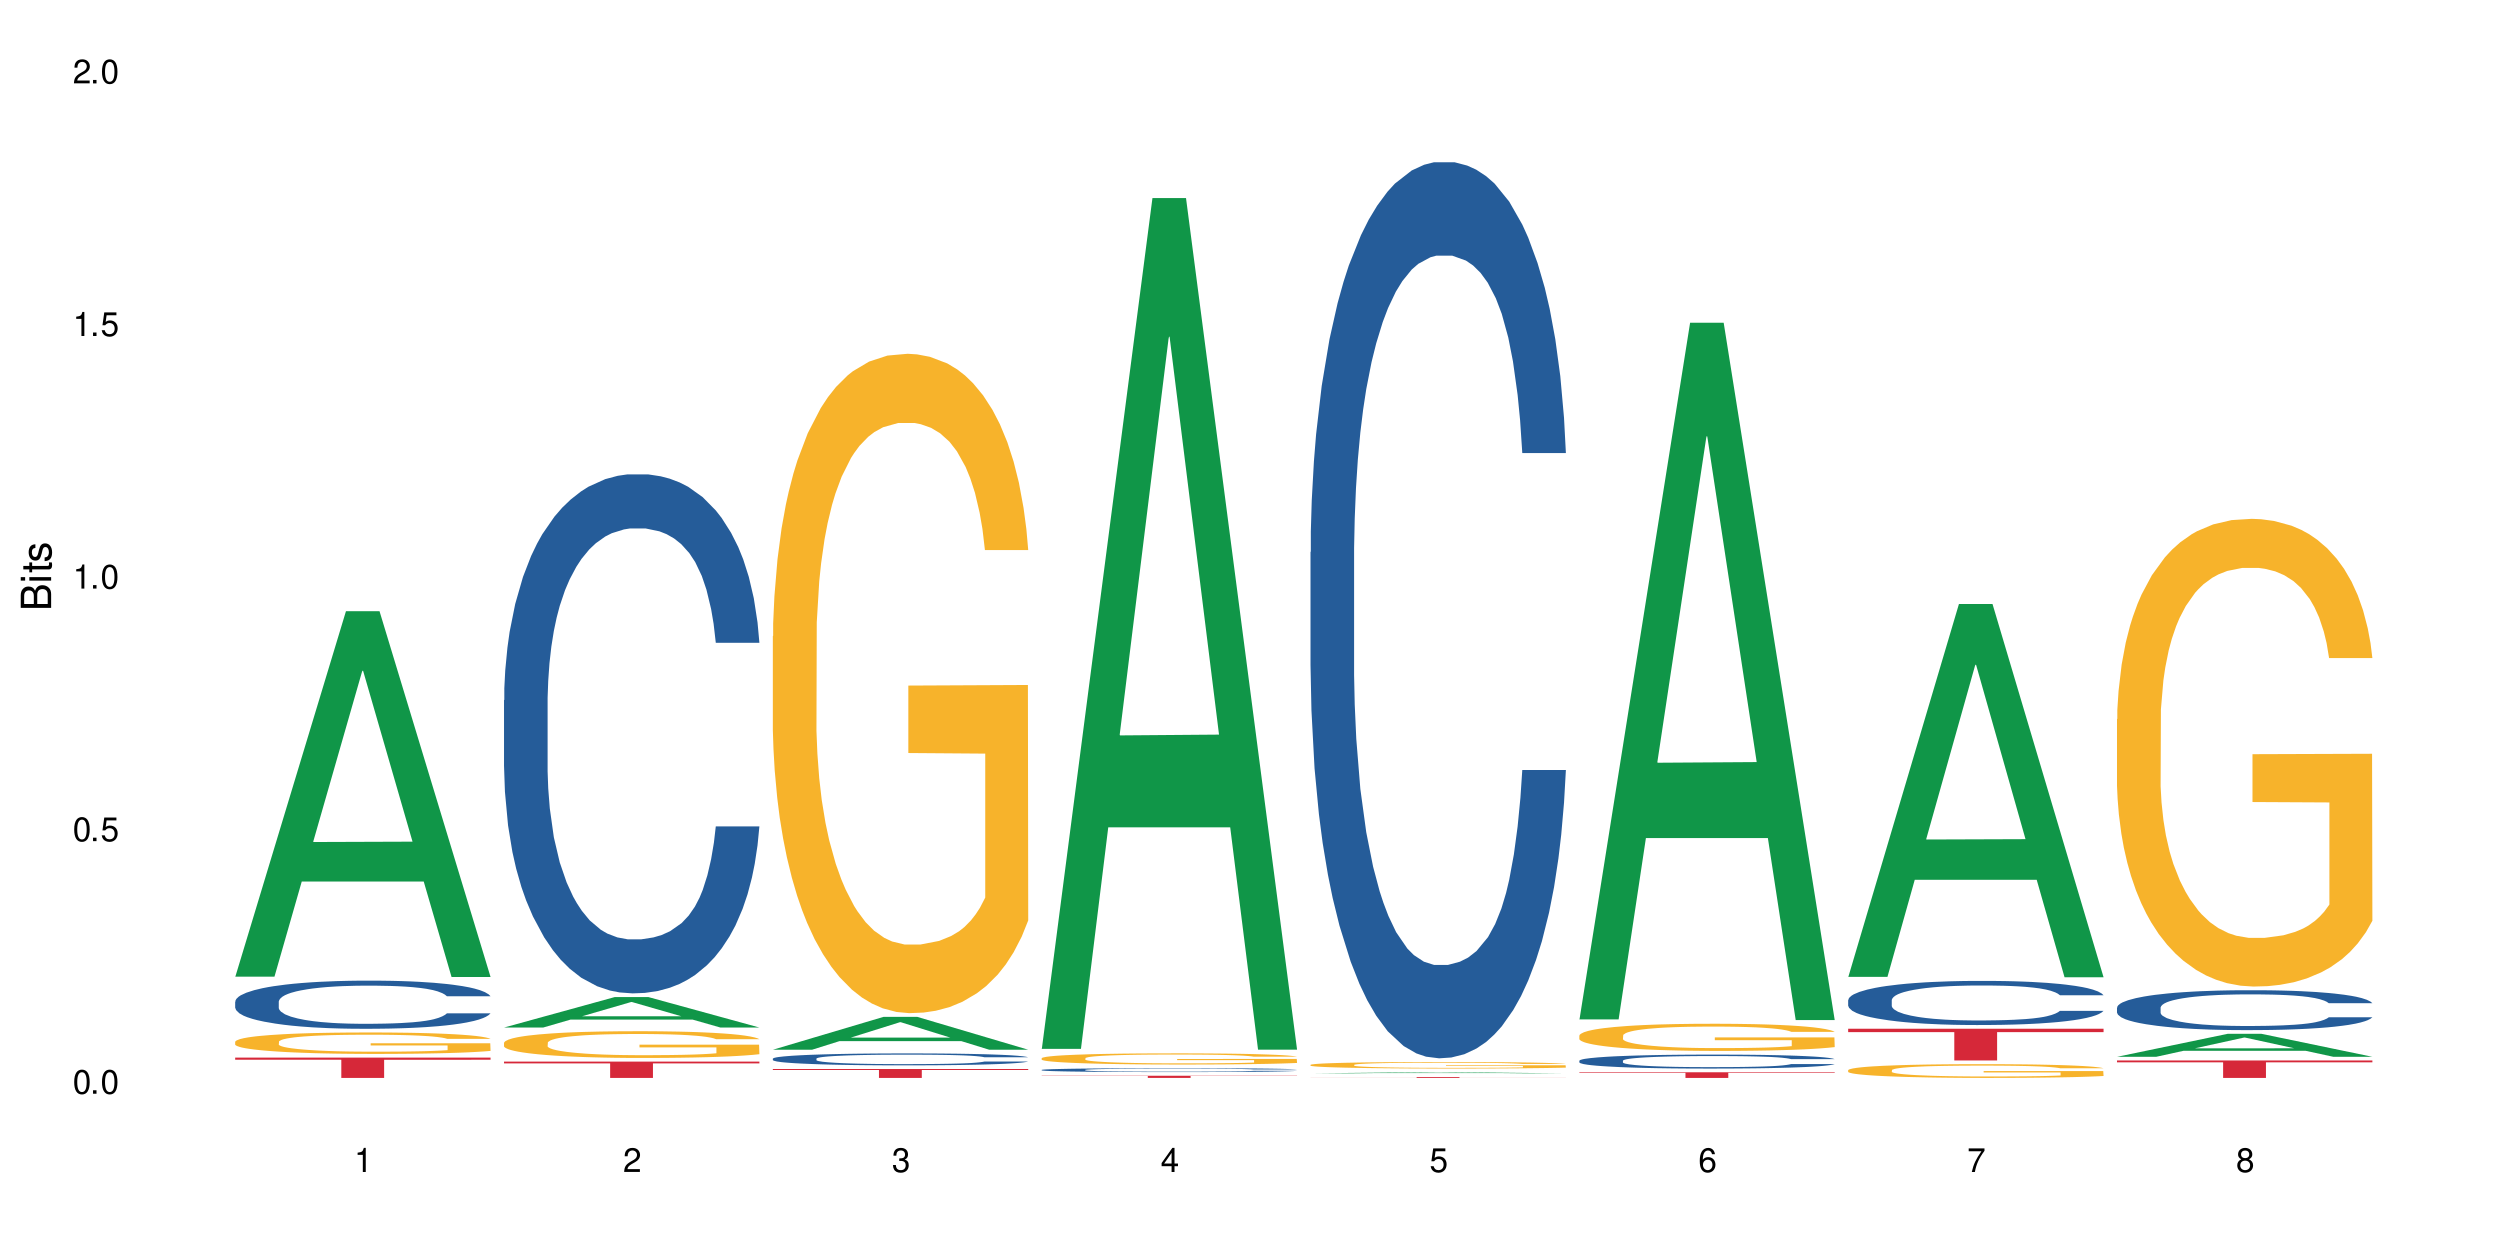 <?xml version="1.0" encoding="UTF-8"?>
<svg xmlns="http://www.w3.org/2000/svg" xmlns:xlink="http://www.w3.org/1999/xlink" width="720" height="360" viewBox="0 0 720 360">
<defs>
<g>
<g id="glyph-0-0">
</g>
<g id="glyph-0-1">
<path d="M 2.641 -6.938 C 2 -6.938 1.422 -6.656 1.078 -6.172 C 0.641 -5.562 0.406 -4.641 0.406 -3.359 C 0.406 -1.016 1.188 0.219 2.641 0.219 C 4.078 0.219 4.859 -1.016 4.859 -3.297 C 4.859 -4.641 4.656 -5.547 4.203 -6.172 C 3.844 -6.656 3.281 -6.938 2.641 -6.938 Z M 2.641 -6.188 C 3.547 -6.188 4 -5.25 4 -3.375 C 4 -1.406 3.562 -0.484 2.625 -0.484 C 1.734 -0.484 1.281 -1.438 1.281 -3.344 C 1.281 -5.25 1.734 -6.188 2.641 -6.188 Z M 2.641 -6.188 "/>
</g>
<g id="glyph-0-2">
<path d="M 1.828 -1 L 0.828 -1 L 0.828 0 L 1.828 0 Z M 1.828 -1 "/>
</g>
<g id="glyph-0-3">
<path d="M 4.562 -6.797 L 1.062 -6.797 L 0.547 -3.094 L 1.328 -3.094 C 1.719 -3.562 2.047 -3.734 2.578 -3.734 C 3.484 -3.734 4.062 -3.109 4.062 -2.094 C 4.062 -1.125 3.484 -0.531 2.578 -0.531 C 1.828 -0.531 1.375 -0.906 1.188 -1.672 L 0.328 -1.672 C 0.453 -1.109 0.547 -0.844 0.75 -0.594 C 1.125 -0.078 1.828 0.219 2.594 0.219 C 3.969 0.219 4.922 -0.781 4.922 -2.219 C 4.922 -3.562 4.031 -4.484 2.719 -4.484 C 2.25 -4.484 1.859 -4.359 1.469 -4.062 L 1.734 -5.969 L 4.562 -5.969 Z M 4.562 -6.797 "/>
</g>
<g id="glyph-0-4">
<path d="M 2.484 -4.938 L 2.484 0 L 3.328 0 L 3.328 -6.938 L 2.766 -6.938 C 2.469 -5.875 2.281 -5.734 0.984 -5.562 L 0.984 -4.938 Z M 2.484 -4.938 "/>
</g>
<g id="glyph-0-5">
<path d="M 4.859 -0.828 L 1.281 -0.828 C 1.359 -1.406 1.672 -1.781 2.5 -2.281 L 3.469 -2.828 C 4.406 -3.344 4.906 -4.062 4.906 -4.906 C 4.906 -5.484 4.672 -6.031 4.266 -6.406 C 3.859 -6.766 3.375 -6.938 2.719 -6.938 C 1.859 -6.938 1.219 -6.625 0.844 -6.031 C 0.609 -5.672 0.5 -5.234 0.484 -4.531 L 1.328 -4.531 C 1.359 -5.016 1.406 -5.281 1.531 -5.516 C 1.75 -5.938 2.188 -6.203 2.703 -6.203 C 3.469 -6.203 4.031 -5.641 4.031 -4.891 C 4.031 -4.344 3.719 -3.859 3.125 -3.516 L 2.234 -3 C 0.812 -2.172 0.406 -1.531 0.328 -0.016 L 4.859 -0.016 Z M 4.859 -0.828 "/>
</g>
<g id="glyph-0-6">
<path d="M 2.125 -3.188 L 2.578 -3.188 C 3.5 -3.188 3.984 -2.766 3.984 -1.922 C 3.984 -1.062 3.469 -0.531 2.594 -0.531 C 1.656 -0.531 1.203 -1 1.156 -2.016 L 0.312 -2.016 C 0.344 -1.453 0.438 -1.094 0.609 -0.781 C 0.953 -0.109 1.625 0.219 2.547 0.219 C 3.953 0.219 4.859 -0.625 4.859 -1.938 C 4.859 -2.828 4.516 -3.297 3.703 -3.594 C 4.344 -3.844 4.656 -4.328 4.656 -5.031 C 4.656 -6.219 3.875 -6.938 2.578 -6.938 C 1.203 -6.938 0.484 -6.172 0.453 -4.703 L 1.297 -4.703 C 1.312 -5.125 1.344 -5.359 1.453 -5.578 C 1.641 -5.969 2.062 -6.203 2.594 -6.203 C 3.344 -6.203 3.797 -5.75 3.797 -5 C 3.797 -4.516 3.609 -4.219 3.25 -4.047 C 3.016 -3.953 2.703 -3.922 2.125 -3.906 Z M 2.125 -3.188 "/>
</g>
<g id="glyph-0-7">
<path d="M 3.141 -1.672 L 3.141 0 L 3.984 0 L 3.984 -1.672 L 4.984 -1.672 L 4.984 -2.438 L 3.984 -2.438 L 3.984 -6.938 L 3.359 -6.938 L 0.266 -2.578 L 0.266 -1.672 Z M 3.141 -2.438 L 1 -2.438 L 3.141 -5.5 Z M 3.141 -2.438 "/>
</g>
<g id="glyph-0-8">
<path d="M 4.781 -5.125 C 4.609 -6.266 3.891 -6.938 2.844 -6.938 C 2.094 -6.938 1.422 -6.578 1.031 -5.953 C 0.594 -5.266 0.406 -4.422 0.406 -3.172 C 0.406 -2 0.578 -1.25 0.984 -0.641 C 1.359 -0.078 1.953 0.219 2.703 0.219 C 3.984 0.219 4.922 -0.75 4.922 -2.094 C 4.922 -3.375 4.062 -4.281 2.844 -4.281 C 2.172 -4.281 1.641 -4.031 1.281 -3.516 C 1.281 -5.234 1.828 -6.188 2.797 -6.188 C 3.391 -6.188 3.797 -5.797 3.938 -5.125 Z M 2.734 -3.531 C 3.547 -3.531 4.062 -2.953 4.062 -2.031 C 4.062 -1.156 3.484 -0.531 2.703 -0.531 C 1.922 -0.531 1.328 -1.188 1.328 -2.078 C 1.328 -2.938 1.906 -3.531 2.734 -3.531 Z M 2.734 -3.531 "/>
</g>
<g id="glyph-0-9">
<path d="M 4.984 -6.797 L 0.438 -6.797 L 0.438 -5.969 L 4.109 -5.969 C 2.5 -3.656 1.828 -2.234 1.328 0 L 2.219 0 C 2.594 -2.172 3.453 -4.047 4.984 -6.094 Z M 4.984 -6.797 "/>
</g>
<g id="glyph-0-10">
<path d="M 3.75 -3.656 C 4.469 -4.094 4.688 -4.438 4.688 -5.078 C 4.688 -6.172 3.844 -6.938 2.641 -6.938 C 1.438 -6.938 0.594 -6.172 0.594 -5.094 C 0.594 -4.438 0.812 -4.094 1.516 -3.656 C 0.734 -3.266 0.359 -2.703 0.359 -1.922 C 0.359 -0.656 1.281 0.219 2.641 0.219 C 3.984 0.219 4.922 -0.656 4.922 -1.922 C 4.922 -2.703 4.531 -3.266 3.75 -3.656 Z M 2.641 -6.188 C 3.359 -6.188 3.812 -5.75 3.812 -5.062 C 3.812 -4.406 3.344 -3.984 2.641 -3.984 C 1.922 -3.984 1.453 -4.406 1.453 -5.078 C 1.453 -5.75 1.922 -6.188 2.641 -6.188 Z M 2.641 -3.266 C 3.484 -3.266 4.062 -2.719 4.062 -1.906 C 4.062 -1.078 3.484 -0.531 2.625 -0.531 C 1.797 -0.531 1.219 -1.094 1.219 -1.906 C 1.219 -2.719 1.781 -3.266 2.641 -3.266 Z M 2.641 -3.266 "/>
</g>
<g id="glyph-1-0">
</g>
<g id="glyph-1-1">
<path d="M 0 -0.953 L 0 -4.891 C 0 -5.719 -0.234 -6.344 -0.734 -6.797 C -1.188 -7.234 -1.812 -7.469 -2.5 -7.469 C -3.547 -7.469 -4.188 -7 -4.625 -5.875 C -4.984 -6.688 -5.625 -7.094 -6.531 -7.094 C -7.172 -7.094 -7.734 -6.859 -8.141 -6.391 C -8.562 -5.922 -8.75 -5.344 -8.75 -4.5 L -8.75 -0.953 Z M -4.984 -2.062 L -7.766 -2.062 L -7.766 -4.219 C -7.766 -4.844 -7.688 -5.203 -7.453 -5.5 C -7.219 -5.812 -6.859 -5.969 -6.375 -5.969 C -5.891 -5.969 -5.531 -5.812 -5.297 -5.5 C -5.062 -5.203 -4.984 -4.844 -4.984 -4.219 Z M -0.984 -2.062 L -4 -2.062 L -4 -4.781 C -4 -5.766 -3.438 -6.359 -2.484 -6.359 C -1.547 -6.359 -0.984 -5.766 -0.984 -4.781 Z M -0.984 -2.062 "/>
</g>
<g id="glyph-1-2">
<path d="M -6.281 -1.797 L -6.281 -0.797 L 0 -0.797 L 0 -1.797 Z M -8.75 -1.797 L -8.75 -0.797 L -7.484 -0.797 L -7.484 -1.797 Z M -8.75 -1.797 "/>
</g>
<g id="glyph-1-3">
<path d="M -6.281 -3.047 L -6.281 -2.016 L -8.016 -2.016 L -8.016 -1.016 L -6.281 -1.016 L -6.281 -0.172 L -5.469 -0.172 L -5.469 -1.016 L -0.719 -1.016 C -0.078 -1.016 0.281 -1.453 0.281 -2.234 C 0.281 -2.5 0.25 -2.719 0.188 -3.047 L -0.641 -3.047 C -0.609 -2.906 -0.594 -2.766 -0.594 -2.562 C -0.594 -2.141 -0.719 -2.016 -1.156 -2.016 L -5.469 -2.016 L -5.469 -3.047 Z M -6.281 -3.047 "/>
</g>
<g id="glyph-1-4">
<path d="M -4.531 -5.25 C -5.766 -5.25 -6.469 -4.422 -6.469 -2.969 C -6.469 -1.516 -5.719 -0.562 -4.547 -0.562 C -3.562 -0.562 -3.094 -1.062 -2.734 -2.562 L -2.516 -3.484 C -2.344 -4.188 -2.094 -4.469 -1.641 -4.469 C -1.047 -4.469 -0.641 -3.875 -0.641 -3 C -0.641 -2.453 -0.797 -2 -1.062 -1.75 C -1.25 -1.594 -1.422 -1.531 -1.875 -1.469 L -1.875 -0.406 C -0.422 -0.453 0.281 -1.266 0.281 -2.922 C 0.281 -4.5 -0.5 -5.516 -1.719 -5.516 C -2.656 -5.516 -3.172 -4.984 -3.469 -3.734 L -3.703 -2.766 C -3.891 -1.953 -4.156 -1.609 -4.594 -1.609 C -5.188 -1.609 -5.547 -2.125 -5.547 -2.938 C -5.547 -3.75 -5.203 -4.172 -4.531 -4.203 Z M -4.531 -5.25 "/>
</g>
</g>
</defs>
<rect x="-72" y="-36" width="864" height="432" fill="rgb(100%, 100%, 100%)" fill-opacity="1"/>
<path fill-rule="nonzero" fill="rgb(6.275%, 58.824%, 28.235%)" fill-opacity="1" d="M 67.73 281.277 L 67.809 281.176 L 99.637 176.023 L 109.301 176.023 L 141.281 281.375 L 130.047 281.375 L 122.031 253.875 L 86.906 253.875 L 79.047 281.277 L 67.73 281.277 L 90.285 242.5 L 118.809 242.398 L 104.586 193.234 L 104.43 193.137 L 104.27 193.434 L 90.207 242.398 L 90.285 242.5 Z M 67.73 281.277 "/>
<path fill-rule="nonzero" fill="rgb(14.51%, 36.078%, 60%)" fill-opacity="1" d="M 67.73 288.465 L 67.82 288.453 L 67.82 288.148 L 68.09 287.668 L 68.719 287.059 L 69.344 286.641 L 70.961 285.895 L 73.203 285.172 L 75.535 284.613 L 77.238 284.285 L 78.766 284.031 L 82.262 283.562 L 84.504 283.32 L 86.926 283.105 L 89.887 282.891 L 92.039 282.766 L 96.883 282.562 L 100.469 282.473 L 103.25 282.434 L 109.262 282.434 L 112.848 282.484 L 115.449 282.547 L 118.32 282.648 L 120.742 282.766 L 124.957 283.043 L 128.727 283.398 L 130.43 283.602 L 133.121 283.992 L 135.184 284.371 L 136.617 284.703 L 138.234 285.172 L 139.668 285.742 L 140.746 286.387 L 141.281 286.93 L 128.727 286.93 L 128.098 286.426 L 127.379 286.031 L 126.035 285.512 L 124.688 285.145 L 122.805 284.777 L 121.102 284.539 L 118.77 284.297 L 116.707 284.145 L 114.555 284.031 L 112.488 283.953 L 108.543 283.879 L 103.969 283.879 L 102.266 283.902 L 98.766 284.004 L 96.883 284.094 L 94.191 284.27 L 92.309 284.438 L 90.066 284.688 L 88.539 284.906 L 86.656 285.234 L 85.312 285.523 L 83.785 285.941 L 82.891 286.262 L 82.082 286.613 L 81.363 287.031 L 80.828 287.477 L 80.469 287.945 L 80.289 288.402 L 80.289 290.363 L 80.469 290.82 L 80.918 291.352 L 82.082 292.125 L 83.785 292.797 L 85.762 293.328 L 87.645 293.707 L 88.719 293.887 L 90.156 294.09 L 92.398 294.34 L 95.629 294.594 L 97.512 294.695 L 100.383 294.797 L 103.34 294.848 L 107.289 294.848 L 110.785 294.797 L 113.117 294.734 L 115.539 294.633 L 118.859 294.418 L 120.922 294.215 L 122.715 293.973 L 124.062 293.734 L 124.957 293.531 L 126.305 293.137 L 127.379 292.707 L 128.188 292.266 L 128.727 291.832 L 141.281 291.832 L 140.746 292.34 L 139.938 292.836 L 139.129 293.203 L 137.875 293.645 L 136.441 294.039 L 134.375 294.48 L 132.672 294.773 L 130.43 295.09 L 128.367 295.328 L 126.125 295.547 L 122.805 295.797 L 120.652 295.926 L 118.32 296.039 L 115.539 296.141 L 112.043 296.23 L 108.273 296.281 L 104.777 296.293 L 101.008 296.266 L 98.227 296.215 L 94.551 296.102 L 89.977 295.875 L 86.656 295.633 L 84.055 295.395 L 81.812 295.141 L 79.301 294.797 L 76.074 294.242 L 74.098 293.809 L 72.754 293.453 L 71.23 292.961 L 70.152 292.52 L 68.898 291.809 L 68 290.91 L 67.73 290.211 Z M 67.73 288.465 "/>
<path fill-rule="nonzero" fill="rgb(96.863%, 70.196%, 16.863%)" fill-opacity="1" d="M 67.73 299.996 L 67.82 299.992 L 67.82 299.879 L 68.18 299.625 L 69.078 299.273 L 70.242 298.988 L 71.5 298.762 L 72.305 298.645 L 73.652 298.473 L 74.816 298.352 L 77.777 298.098 L 81.543 297.859 L 83.609 297.758 L 85.941 297.66 L 89.258 297.555 L 90.785 297.516 L 95.449 297.426 L 100.738 297.367 L 106.57 297.352 L 109.262 297.355 L 112.938 297.379 L 117.961 297.441 L 120.832 297.5 L 123.074 297.555 L 125.406 297.629 L 128.277 297.742 L 130.969 297.875 L 133.121 298.012 L 135.273 298.18 L 137.066 298.359 L 138.594 298.559 L 139.938 298.797 L 140.746 298.992 L 141.281 299.191 L 128.816 299.191 L 128.098 298.992 L 127.289 298.84 L 125.945 298.656 L 124.598 298.52 L 123.254 298.41 L 120.742 298.266 L 118.59 298.176 L 115.898 298.098 L 113.297 298.047 L 110.336 298.012 L 108.543 298 L 103.789 298 L 99.484 298.039 L 96.973 298.086 L 95.18 298.129 L 92.668 298.215 L 91.141 298.281 L 90.246 298.328 L 87.555 298.504 L 85.762 298.66 L 84.773 298.766 L 83.52 298.938 L 82.621 299.09 L 81.633 299.312 L 81.098 299.484 L 80.379 299.867 L 80.289 300.883 L 80.559 301.098 L 81.098 301.328 L 81.812 301.531 L 82.891 301.746 L 83.965 301.91 L 85.852 302.129 L 87.465 302.273 L 88.719 302.371 L 91.141 302.523 L 92.129 302.574 L 94.461 302.676 L 96.883 302.754 L 99.844 302.824 L 102.086 302.855 L 105.672 302.883 L 110.246 302.883 L 115.629 302.852 L 119.039 302.805 L 121.371 302.762 L 122.895 302.723 L 124.777 302.66 L 126.125 302.602 L 127.379 302.539 L 128.906 302.445 L 128.906 301.098 L 106.75 301.09 L 106.75 300.461 L 141.195 300.453 L 141.281 302.66 L 139.398 302.812 L 137.066 302.957 L 134.824 303.07 L 132.492 303.168 L 129.176 303.273 L 126.484 303.34 L 122.355 303.422 L 118.59 303.473 L 114.645 303.504 L 111.145 303.523 L 107.02 303.527 L 103.34 303.516 L 99.395 303.48 L 96.254 303.438 L 93.383 303.379 L 90.516 303.309 L 86.926 303.188 L 84.594 303.094 L 82.172 302.977 L 79.75 302.832 L 77.598 302.68 L 76.164 302.562 L 74.727 302.426 L 73.203 302.258 L 71.766 302.066 L 70.691 301.891 L 69.703 301.695 L 68.988 301.508 L 68.27 301.254 L 67.91 301.051 L 67.73 300.875 Z M 67.73 299.996 "/>
<path fill-rule="nonzero" fill="rgb(83.922%, 15.686%, 22.353%)" fill-opacity="1" d="M 67.73 304.586 L 141.281 304.586 L 141.281 305.211 L 110.629 305.219 L 110.629 310.438 L 98.297 310.438 L 98.297 305.223 L 98.117 305.211 L 67.73 305.211 Z M 67.73 304.586 "/>
<path fill-rule="nonzero" fill="rgb(6.275%, 58.824%, 28.235%)" fill-opacity="1" d="M 145.156 295.922 L 145.234 295.914 L 177.059 287.152 L 186.723 287.152 L 218.707 295.93 L 207.469 295.93 L 199.453 293.641 L 164.328 293.641 L 156.469 295.922 L 145.156 295.922 L 167.707 292.691 L 196.23 292.684 L 182.008 288.586 L 181.852 288.578 L 181.695 288.602 L 167.629 292.684 L 167.707 292.691 Z M 145.156 295.922 "/>
<path fill-rule="nonzero" fill="rgb(14.51%, 36.078%, 60%)" fill-opacity="1" d="M 145.156 201.66 L 145.242 201.523 L 145.242 198.242 L 145.512 193.051 L 146.141 186.496 L 146.77 181.984 L 148.383 173.926 L 150.625 166.137 L 152.957 160.125 L 154.664 156.574 L 156.188 153.84 L 159.684 148.785 L 161.93 146.191 L 164.352 143.867 L 167.309 141.547 L 169.461 140.18 L 174.305 137.992 L 177.895 137.035 L 180.676 136.625 L 186.684 136.625 L 190.273 137.172 L 192.875 137.855 L 195.742 138.949 L 198.164 140.18 L 202.383 143.184 L 206.148 147.012 L 207.852 149.195 L 210.543 153.43 L 212.605 157.531 L 214.043 161.082 L 215.656 166.137 L 217.094 172.285 L 218.168 179.254 L 218.707 185.129 L 206.148 185.129 L 205.52 179.664 L 204.805 175.43 L 203.457 169.828 L 202.113 165.863 L 200.23 161.902 L 198.523 159.305 L 196.191 156.711 L 194.129 155.07 L 191.977 153.84 L 189.914 153.023 L 185.969 152.203 L 181.391 152.203 L 179.688 152.477 L 176.191 153.566 L 174.305 154.523 L 171.613 156.438 L 169.73 158.215 L 167.488 160.945 L 165.965 163.27 L 164.082 166.82 L 162.734 169.965 L 161.211 174.473 L 160.312 177.887 L 159.508 181.711 L 158.789 186.223 L 158.25 191.004 L 157.891 196.059 L 157.711 200.977 L 157.711 222.152 L 157.891 227.07 L 158.34 232.809 L 159.508 241.145 L 161.211 248.387 L 163.184 254.125 L 165.066 258.223 L 166.145 260.133 L 167.578 262.32 L 169.82 265.055 L 173.051 267.785 L 174.934 268.879 L 177.805 269.973 L 180.766 270.52 L 184.711 270.52 L 188.211 269.973 L 190.543 269.289 L 192.965 268.195 L 196.281 265.871 L 198.344 263.688 L 200.141 261.09 L 201.484 258.496 L 202.383 256.309 L 203.727 252.074 L 204.805 247.43 L 205.609 242.648 L 206.148 238 L 218.707 238 L 218.168 243.465 L 217.359 248.793 L 216.555 252.758 L 215.297 257.539 L 213.863 261.773 L 211.801 266.555 L 210.094 269.699 L 207.852 273.113 L 205.789 275.711 L 203.547 278.031 L 200.23 280.766 L 198.074 282.133 L 195.742 283.359 L 192.965 284.453 L 189.465 285.41 L 185.699 285.957 L 182.199 286.094 L 178.434 285.82 L 175.652 285.273 L 171.973 284.043 L 167.398 281.586 L 164.082 278.988 L 161.48 276.395 L 159.238 273.66 L 156.727 269.973 L 153.496 263.961 L 151.523 259.316 L 150.176 255.488 L 148.652 250.16 L 147.574 245.379 L 146.32 237.727 L 145.422 228.027 L 145.156 220.512 Z M 145.156 201.66 "/>
<path fill-rule="nonzero" fill="rgb(96.863%, 70.196%, 16.863%)" fill-opacity="1" d="M 145.156 300.289 L 145.242 300.281 L 145.242 300.141 L 145.602 299.824 L 146.5 299.387 L 147.664 299.031 L 148.922 298.75 L 149.73 298.602 L 151.074 298.391 L 152.242 298.234 L 155.199 297.918 L 158.969 297.621 L 161.031 297.496 L 163.363 297.375 L 166.684 297.242 L 168.207 297.195 L 172.871 297.082 L 178.164 297.012 L 183.992 296.988 L 186.684 296.996 L 190.363 297.023 L 195.387 297.102 L 198.254 297.172 L 200.496 297.242 L 202.828 297.336 L 205.699 297.477 L 208.391 297.645 L 210.543 297.812 L 212.695 298.023 L 214.492 298.25 L 216.016 298.496 L 217.359 298.789 L 218.168 299.035 L 218.707 299.281 L 206.238 299.281 L 205.52 299.035 L 204.715 298.848 L 203.367 298.613 L 202.023 298.445 L 200.676 298.312 L 198.164 298.129 L 196.012 298.016 L 193.32 297.918 L 190.723 297.855 L 187.762 297.812 L 185.969 297.797 L 181.211 297.797 L 176.906 297.848 L 174.395 297.902 L 172.602 297.961 L 170.09 298.066 L 168.566 298.148 L 167.668 298.207 L 164.977 298.426 L 163.184 298.621 L 162.195 298.754 L 160.941 298.965 L 160.043 299.156 L 159.059 299.438 L 158.52 299.648 L 157.801 300.125 L 157.711 301.395 L 157.98 301.66 L 158.52 301.949 L 159.238 302.203 L 160.312 302.469 L 161.391 302.672 L 163.273 302.949 L 164.887 303.129 L 166.145 303.25 L 168.566 303.441 L 169.551 303.504 L 171.883 303.629 L 174.305 303.727 L 177.266 303.812 L 179.508 303.855 L 183.098 303.891 L 187.672 303.891 L 193.055 303.848 L 196.461 303.793 L 198.793 303.734 L 200.32 303.688 L 202.203 303.609 L 203.547 303.539 L 204.805 303.461 L 206.328 303.34 L 206.328 301.66 L 184.172 301.652 L 184.172 300.867 L 218.617 300.859 L 218.707 303.609 L 216.824 303.801 L 214.492 303.98 L 212.25 304.121 L 209.918 304.242 L 206.598 304.375 L 203.906 304.461 L 199.781 304.559 L 196.012 304.621 L 192.066 304.664 L 188.566 304.684 L 184.441 304.691 L 180.766 304.68 L 176.816 304.637 L 173.68 304.578 L 170.809 304.508 L 167.938 304.418 L 164.352 304.27 L 162.016 304.152 L 159.594 304.004 L 157.172 303.828 L 155.02 303.637 L 153.586 303.488 L 152.152 303.32 L 150.625 303.109 L 149.191 302.871 L 148.113 302.652 L 147.129 302.406 L 146.41 302.176 L 145.691 301.855 L 145.332 301.605 L 145.156 301.387 Z M 145.156 300.289 "/>
<path fill-rule="nonzero" fill="rgb(83.922%, 15.686%, 22.353%)" fill-opacity="1" d="M 145.156 305.75 L 218.707 305.75 L 218.707 306.254 L 188.051 306.258 L 188.051 310.438 L 175.719 310.438 L 175.719 306.262 L 175.539 306.254 L 145.156 306.254 Z M 145.156 305.75 "/>
<path fill-rule="nonzero" fill="rgb(6.275%, 58.824%, 28.235%)" fill-opacity="1" d="M 222.578 302.316 L 222.656 302.309 L 254.48 292.852 L 264.148 292.852 L 296.129 302.324 L 284.895 302.324 L 276.879 299.852 L 241.75 299.852 L 233.895 302.316 L 222.578 302.316 L 245.129 298.828 L 273.656 298.82 L 259.434 294.398 L 259.273 294.391 L 259.117 294.414 L 245.051 298.82 L 245.129 298.828 Z M 222.578 302.316 "/>
<path fill-rule="nonzero" fill="rgb(14.51%, 36.078%, 60%)" fill-opacity="1" d="M 222.578 304.879 L 222.668 304.875 L 222.668 304.801 L 222.938 304.68 L 223.562 304.531 L 224.191 304.426 L 225.809 304.242 L 228.051 304.062 L 230.383 303.926 L 232.086 303.844 L 233.609 303.781 L 237.109 303.664 L 239.352 303.605 L 241.773 303.551 L 244.734 303.496 L 246.887 303.465 L 251.73 303.414 L 255.316 303.395 L 258.098 303.383 L 264.109 303.383 L 267.695 303.395 L 270.297 303.41 L 273.168 303.438 L 275.59 303.465 L 279.805 303.535 L 283.57 303.621 L 285.277 303.672 L 287.969 303.77 L 290.031 303.863 L 291.465 303.945 L 293.082 304.062 L 294.516 304.203 L 295.59 304.363 L 296.129 304.5 L 283.57 304.5 L 282.945 304.375 L 282.227 304.277 L 280.883 304.148 L 279.535 304.055 L 277.652 303.965 L 275.949 303.906 L 273.617 303.844 L 271.551 303.809 L 269.398 303.781 L 267.336 303.762 L 263.391 303.742 L 258.816 303.742 L 257.109 303.75 L 253.613 303.773 L 251.73 303.797 L 249.039 303.84 L 247.156 303.879 L 244.914 303.941 L 243.387 303.996 L 241.504 304.078 L 240.16 304.148 L 238.633 304.254 L 237.738 304.332 L 236.93 304.422 L 236.211 304.523 L 235.672 304.633 L 235.316 304.75 L 235.137 304.863 L 235.137 305.352 L 235.316 305.465 L 235.762 305.594 L 236.93 305.789 L 238.633 305.953 L 240.605 306.086 L 242.492 306.18 L 243.566 306.223 L 245.004 306.273 L 247.246 306.336 L 250.473 306.398 L 252.355 306.426 L 255.227 306.449 L 258.188 306.465 L 262.133 306.465 L 265.633 306.449 L 267.965 306.434 L 270.387 306.41 L 273.707 306.355 L 275.77 306.305 L 277.562 306.246 L 278.906 306.188 L 279.805 306.137 L 281.148 306.039 L 282.227 305.934 L 283.035 305.82 L 283.57 305.715 L 296.129 305.715 L 295.59 305.84 L 294.785 305.965 L 293.977 306.055 L 292.723 306.164 L 291.285 306.262 L 289.223 306.371 L 287.52 306.445 L 285.277 306.523 L 283.215 306.582 L 280.973 306.637 L 277.652 306.699 L 275.5 306.73 L 273.168 306.758 L 270.387 306.785 L 266.887 306.805 L 263.121 306.816 L 259.621 306.82 L 255.855 306.816 L 253.074 306.801 L 249.398 306.773 L 244.824 306.719 L 241.504 306.656 L 238.902 306.598 L 236.66 306.535 L 234.148 306.449 L 230.918 306.312 L 228.945 306.207 L 227.602 306.117 L 226.074 305.996 L 225 305.887 L 223.742 305.707 L 222.848 305.484 L 222.578 305.312 Z M 222.578 304.879 "/>
<path fill-rule="nonzero" fill="rgb(96.863%, 70.196%, 16.863%)" fill-opacity="1" d="M 222.578 183.223 L 222.668 183.051 L 222.668 179.582 L 223.027 171.777 L 223.922 161.027 L 225.09 152.18 L 226.344 145.242 L 227.152 141.602 L 228.496 136.398 L 229.664 132.582 L 232.625 124.777 L 236.391 117.496 L 238.453 114.375 L 240.785 111.426 L 244.105 108.129 L 245.629 106.914 L 250.293 104.141 L 255.586 102.406 L 261.418 101.887 L 264.109 102.059 L 267.785 102.754 L 272.809 104.66 L 275.68 106.395 L 277.922 108.129 L 280.254 110.383 L 283.125 113.852 L 285.816 118.016 L 287.969 122.176 L 290.121 127.379 L 291.914 132.93 L 293.438 139 L 294.785 146.285 L 295.59 152.355 L 296.129 158.426 L 283.66 158.426 L 282.945 152.355 L 282.137 147.672 L 280.793 141.949 L 279.445 137.785 L 278.102 134.492 L 275.59 129.98 L 273.438 127.207 L 270.746 124.777 L 268.145 123.219 L 265.184 122.176 L 263.391 121.832 L 258.637 121.832 L 254.332 123.043 L 251.82 124.434 L 250.023 125.82 L 247.512 128.422 L 245.988 130.504 L 245.094 131.891 L 242.402 137.266 L 240.605 142.121 L 239.621 145.418 L 238.363 150.621 L 237.469 155.301 L 236.48 162.238 L 235.941 167.441 L 235.227 179.234 L 235.137 210.453 L 235.406 217.043 L 235.941 224.152 L 236.66 230.398 L 237.738 236.988 L 238.812 242.016 L 240.695 248.781 L 242.312 253.289 L 243.566 256.238 L 245.988 260.922 L 246.977 262.48 L 249.309 265.602 L 251.73 268.031 L 254.691 270.113 L 256.934 271.152 L 260.52 272.02 L 265.094 272.02 L 270.477 270.98 L 273.887 269.59 L 276.219 268.203 L 277.742 266.992 L 279.625 265.082 L 280.973 263.348 L 282.227 261.441 L 283.75 258.492 L 283.75 217.043 L 261.598 216.871 L 261.598 197.445 L 296.039 197.273 L 296.129 265.082 L 294.246 269.766 L 291.914 274.273 L 289.672 277.742 L 287.34 280.691 L 284.02 283.984 L 281.328 286.066 L 277.203 288.496 L 273.438 290.055 L 269.488 291.098 L 265.992 291.617 L 261.867 291.789 L 258.188 291.445 L 254.242 290.402 L 251.102 289.016 L 248.23 287.281 L 245.359 285.027 L 241.773 281.387 L 239.441 278.438 L 237.02 274.793 L 234.598 270.457 L 232.445 265.777 L 231.008 262.133 L 229.574 257.973 L 228.051 252.77 L 226.613 246.871 L 225.539 241.496 L 224.551 235.426 L 223.832 229.703 L 223.117 221.898 L 222.758 215.656 L 222.578 210.277 Z M 222.578 183.223 "/>
<path fill-rule="nonzero" fill="rgb(83.922%, 15.686%, 22.353%)" fill-opacity="1" d="M 222.578 307.879 L 296.129 307.879 L 296.129 308.152 L 265.477 308.156 L 265.477 310.438 L 253.141 310.438 L 253.141 308.16 L 252.965 308.152 L 222.578 308.152 Z M 222.578 307.879 "/>
<path fill-rule="nonzero" fill="rgb(6.275%, 58.824%, 28.235%)" fill-opacity="1" d="M 300 302.078 L 300.078 301.848 L 331.906 57.035 L 341.57 57.035 L 373.555 302.305 L 362.316 302.305 L 354.301 238.281 L 319.176 238.281 L 311.316 302.078 L 300 302.078 L 322.555 211.797 L 351.078 211.566 L 336.855 97.109 L 336.699 96.879 L 336.543 97.57 L 322.477 211.566 L 322.555 211.797 Z M 300 302.078 "/>
<path fill-rule="nonzero" fill="rgb(14.51%, 36.078%, 60%)" fill-opacity="1" d="M 300 308.125 L 300.09 308.125 L 300.09 308.102 L 300.359 308.062 L 300.988 308.012 L 301.617 307.98 L 303.23 307.918 L 305.473 307.863 L 307.805 307.816 L 309.508 307.789 L 311.035 307.77 L 314.531 307.73 L 316.773 307.711 L 319.195 307.695 L 322.156 307.676 L 324.309 307.668 L 329.152 307.652 L 332.742 307.645 L 335.52 307.641 L 341.531 307.641 L 345.117 307.645 L 347.719 307.648 L 350.59 307.66 L 353.012 307.668 L 357.227 307.691 L 360.996 307.719 L 362.699 307.734 L 365.391 307.766 L 367.453 307.797 L 368.891 307.824 L 370.504 307.863 L 371.938 307.906 L 373.016 307.961 L 373.555 308.004 L 360.996 308.004 L 360.367 307.961 L 359.648 307.93 L 358.305 307.891 L 356.961 307.859 L 355.074 307.828 L 353.371 307.809 L 351.039 307.789 L 348.977 307.777 L 346.824 307.77 L 344.762 307.762 L 340.812 307.758 L 334.535 307.758 L 331.035 307.766 L 329.152 307.773 L 326.461 307.789 L 324.578 307.801 L 322.336 307.824 L 320.812 307.84 L 318.926 307.867 L 317.582 307.891 L 316.059 307.922 L 315.16 307.949 L 314.352 307.977 L 313.637 308.012 L 313.098 308.047 L 312.738 308.086 L 312.559 308.121 L 312.559 308.281 L 312.738 308.316 L 313.188 308.359 L 314.352 308.422 L 316.059 308.477 L 318.031 308.52 L 319.914 308.551 L 320.992 308.562 L 322.426 308.578 L 324.668 308.602 L 327.898 308.621 L 329.781 308.629 L 332.652 308.637 L 335.609 308.641 L 339.559 308.641 L 343.055 308.637 L 345.387 308.633 L 347.809 308.625 L 351.129 308.605 L 353.191 308.59 L 354.984 308.57 L 356.332 308.551 L 357.227 308.535 L 358.574 308.504 L 359.648 308.469 L 360.457 308.434 L 360.996 308.398 L 373.555 308.398 L 373.016 308.438 L 372.207 308.48 L 371.402 308.508 L 370.145 308.543 L 368.711 308.574 L 366.645 308.613 L 364.941 308.637 L 362.699 308.66 L 360.637 308.68 L 358.395 308.699 L 355.074 308.719 L 352.922 308.727 L 350.59 308.738 L 347.809 308.746 L 344.312 308.754 L 340.543 308.758 L 337.047 308.758 L 333.277 308.754 L 330.5 308.75 L 326.82 308.742 L 322.246 308.723 L 318.926 308.703 L 316.324 308.684 L 314.082 308.664 L 311.57 308.637 L 308.344 308.594 L 306.371 308.559 L 305.023 308.527 L 303.5 308.488 L 302.422 308.453 L 301.168 308.395 L 300.27 308.324 L 300 308.27 Z M 300 308.125 "/>
<path fill-rule="nonzero" fill="rgb(96.863%, 70.196%, 16.863%)" fill-opacity="1" d="M 300 304.742 L 300.09 304.738 L 300.09 304.68 L 300.449 304.551 L 301.348 304.367 L 302.512 304.219 L 303.77 304.102 L 304.574 304.039 L 305.922 303.949 L 307.086 303.887 L 310.047 303.754 L 313.816 303.629 L 315.879 303.578 L 318.211 303.527 L 321.527 303.473 L 323.055 303.449 L 327.719 303.402 L 333.012 303.375 L 338.84 303.367 L 341.531 303.367 L 345.207 303.379 L 350.23 303.414 L 353.102 303.441 L 355.344 303.473 L 357.676 303.508 L 360.547 303.566 L 363.238 303.641 L 365.391 303.711 L 367.543 303.797 L 369.336 303.891 L 370.863 303.992 L 372.207 304.117 L 373.016 304.219 L 373.555 304.324 L 361.086 304.324 L 360.367 304.219 L 359.559 304.141 L 358.215 304.043 L 356.871 303.973 L 355.523 303.918 L 353.012 303.84 L 350.859 303.793 L 348.168 303.754 L 345.566 303.727 L 342.609 303.711 L 340.812 303.703 L 336.059 303.703 L 331.754 303.723 L 329.242 303.746 L 327.449 303.77 L 324.938 303.816 L 323.414 303.852 L 322.516 303.875 L 319.824 303.965 L 318.031 304.047 L 317.043 304.102 L 315.789 304.191 L 314.891 304.27 L 313.902 304.387 L 313.367 304.477 L 312.648 304.676 L 312.559 305.203 L 312.828 305.316 L 313.367 305.438 L 314.082 305.543 L 315.16 305.652 L 316.234 305.738 L 318.121 305.852 L 319.734 305.93 L 320.992 305.98 L 323.414 306.059 L 324.398 306.086 L 326.73 306.137 L 329.152 306.18 L 332.113 306.215 L 334.355 306.23 L 337.941 306.246 L 342.52 306.246 L 347.898 306.23 L 351.309 306.207 L 353.641 306.184 L 355.164 306.16 L 357.047 306.129 L 358.395 306.102 L 359.648 306.066 L 361.176 306.02 L 361.176 305.316 L 339.02 305.312 L 339.02 304.984 L 373.465 304.98 L 373.555 306.129 L 371.668 306.207 L 369.336 306.285 L 367.094 306.344 L 364.762 306.395 L 361.445 306.449 L 358.754 306.484 L 354.629 306.527 L 350.859 306.551 L 346.914 306.57 L 343.414 306.578 L 339.289 306.582 L 335.609 306.574 L 331.664 306.559 L 328.523 306.535 L 325.656 306.504 L 322.785 306.469 L 319.195 306.406 L 316.863 306.355 L 314.441 306.293 L 312.02 306.219 L 309.867 306.141 L 308.434 306.078 L 306.996 306.008 L 305.473 305.922 L 304.039 305.82 L 302.961 305.73 L 301.973 305.629 L 301.258 305.531 L 300.539 305.398 L 300.18 305.293 L 300 305.203 Z M 300 304.742 "/>
<path fill-rule="nonzero" fill="rgb(83.922%, 15.686%, 22.353%)" fill-opacity="1" d="M 300 309.816 L 373.555 309.816 L 373.555 309.883 L 342.898 309.883 L 342.898 310.438 L 330.566 310.438 L 330.566 309.883 L 300 309.883 Z M 300 309.816 "/>
<path fill-rule="nonzero" fill="rgb(6.275%, 58.824%, 28.235%)" fill-opacity="1" d="M 377.426 309.125 L 377.504 309.125 L 409.328 308.797 L 418.992 308.797 L 450.977 309.125 L 439.738 309.125 L 431.723 309.039 L 396.598 309.039 L 388.738 309.125 L 377.426 309.125 L 399.977 309.004 L 428.504 309.004 L 414.277 308.848 L 414.121 308.848 L 413.965 308.852 L 399.898 309.004 L 399.977 309.004 Z M 377.426 309.125 "/>
<path fill-rule="nonzero" fill="rgb(14.51%, 36.078%, 60%)" fill-opacity="1" d="M 377.426 159.02 L 377.516 158.781 L 377.516 153.121 L 377.781 144.156 L 378.41 132.836 L 379.039 125.051 L 380.652 111.133 L 382.895 97.688 L 385.227 87.309 L 386.934 81.176 L 388.457 76.457 L 391.957 67.73 L 394.199 63.25 L 396.621 59.238 L 399.578 55.23 L 401.734 52.871 L 406.574 49.094 L 410.164 47.445 L 412.945 46.738 L 418.953 46.738 L 422.543 47.68 L 425.145 48.859 L 428.016 50.746 L 430.438 52.871 L 434.652 58.059 L 438.418 64.664 L 440.125 68.438 L 442.812 75.75 L 444.879 82.828 L 446.312 88.961 L 447.926 97.688 L 449.363 108.305 L 450.438 120.332 L 450.977 130.477 L 438.418 130.477 L 437.789 121.043 L 437.074 113.73 L 435.727 104.059 L 434.383 97.215 L 432.5 90.375 L 430.793 85.895 L 428.461 81.41 L 426.398 78.582 L 424.246 76.457 L 422.184 75.043 L 418.238 73.629 L 413.664 73.629 L 411.957 74.098 L 408.461 75.988 L 406.574 77.637 L 403.887 80.941 L 402 84.008 L 399.758 88.723 L 398.234 92.734 L 396.352 98.867 L 395.004 104.293 L 393.48 112.078 L 392.582 117.977 L 391.777 124.578 L 391.059 132.363 L 390.52 140.621 L 390.16 149.348 L 389.98 157.84 L 389.98 194.402 L 390.16 202.895 L 390.609 212.801 L 391.777 227.191 L 393.48 239.691 L 395.453 249.602 L 397.336 256.676 L 398.414 259.98 L 399.848 263.754 L 402.09 268.469 L 405.32 273.188 L 407.203 275.074 L 410.074 276.961 L 413.035 277.906 L 416.98 277.906 L 420.48 276.961 L 422.812 275.785 L 425.234 273.895 L 428.551 269.887 L 430.613 266.113 L 432.41 261.629 L 433.754 257.148 L 434.652 253.375 L 435.996 246.062 L 437.074 238.043 L 437.879 229.785 L 438.418 221.766 L 450.977 221.766 L 450.438 231.199 L 449.633 240.398 L 448.824 247.242 L 447.566 255.496 L 446.133 262.809 L 444.07 271.066 L 442.367 276.492 L 440.125 282.387 L 438.059 286.871 L 435.816 290.879 L 432.5 295.598 L 430.348 297.957 L 428.016 300.078 L 425.234 301.965 L 421.734 303.617 L 417.969 304.562 L 414.469 304.797 L 410.703 304.324 L 407.922 303.383 L 404.242 301.258 L 399.668 297.012 L 396.352 292.531 L 393.75 288.051 L 391.508 283.332 L 388.996 276.961 L 385.766 266.582 L 383.793 258.562 L 382.449 251.957 L 380.922 242.758 L 379.848 234.504 L 378.59 221.293 L 377.695 204.547 L 377.426 191.57 Z M 377.426 159.02 "/>
<path fill-rule="nonzero" fill="rgb(96.863%, 70.196%, 16.863%)" fill-opacity="1" d="M 377.426 306.66 L 377.516 306.66 L 377.516 306.625 L 377.871 306.547 L 378.77 306.441 L 379.938 306.355 L 381.191 306.285 L 382 306.25 L 383.344 306.199 L 384.512 306.16 L 387.469 306.082 L 391.238 306.012 L 393.301 305.98 L 395.633 305.949 L 398.953 305.918 L 400.477 305.906 L 405.141 305.879 L 410.434 305.863 L 416.262 305.855 L 418.953 305.859 L 422.633 305.863 L 427.656 305.883 L 430.527 305.902 L 432.77 305.918 L 435.102 305.941 L 437.969 305.977 L 440.66 306.016 L 442.812 306.059 L 444.969 306.109 L 446.762 306.164 L 448.285 306.223 L 449.633 306.297 L 450.438 306.355 L 450.977 306.418 L 438.508 306.418 L 437.789 306.355 L 436.984 306.309 L 435.637 306.254 L 434.293 306.211 L 432.949 306.18 L 430.438 306.133 L 428.281 306.105 L 425.594 306.082 L 422.992 306.066 L 420.031 306.059 L 418.238 306.055 L 413.484 306.055 L 409.176 306.066 L 406.664 306.078 L 404.871 306.094 L 402.359 306.117 L 400.836 306.141 L 399.938 306.152 L 397.246 306.207 L 395.453 306.254 L 394.469 306.289 L 393.211 306.34 L 392.312 306.387 L 391.328 306.453 L 390.789 306.504 L 390.07 306.621 L 389.98 306.93 L 390.25 306.996 L 390.789 307.066 L 391.508 307.129 L 392.582 307.195 L 393.66 307.242 L 395.543 307.312 L 397.156 307.355 L 398.414 307.383 L 400.836 307.43 L 401.82 307.445 L 404.156 307.477 L 406.574 307.5 L 409.535 307.523 L 411.777 307.531 L 415.367 307.539 L 419.941 307.539 L 425.324 307.531 L 428.73 307.516 L 431.062 307.504 L 432.59 307.492 L 434.473 307.473 L 435.816 307.453 L 437.074 307.438 L 438.598 307.406 L 438.598 306.996 L 416.441 306.996 L 416.441 306.801 L 450.887 306.801 L 450.977 307.473 L 449.094 307.52 L 446.762 307.562 L 444.52 307.598 L 442.188 307.625 L 438.867 307.66 L 436.176 307.68 L 432.051 307.703 L 428.281 307.719 L 424.336 307.73 L 420.84 307.734 L 416.711 307.738 L 413.035 307.734 L 409.086 307.723 L 405.949 307.711 L 403.078 307.691 L 400.207 307.668 L 396.621 307.633 L 394.289 307.605 L 391.867 307.566 L 389.445 307.523 L 387.293 307.48 L 385.855 307.441 L 384.422 307.402 L 382.895 307.352 L 381.461 307.293 L 380.383 307.238 L 379.398 307.18 L 378.68 307.121 L 377.961 307.043 L 377.605 306.984 L 377.426 306.93 Z M 377.426 306.66 "/>
<path fill-rule="nonzero" fill="rgb(83.922%, 15.686%, 22.353%)" fill-opacity="1" d="M 377.426 310.188 L 450.977 310.188 L 450.977 310.211 L 420.324 310.211 L 420.324 310.438 L 407.988 310.438 L 407.988 310.215 L 407.809 310.211 L 377.426 310.211 Z M 377.426 310.188 "/>
<path fill-rule="nonzero" fill="rgb(6.275%, 58.824%, 28.235%)" fill-opacity="1" d="M 454.848 293.594 L 454.926 293.402 L 486.75 92.938 L 496.418 92.938 L 528.398 293.781 L 517.164 293.781 L 509.148 241.355 L 474.023 241.355 L 466.164 293.594 L 454.848 293.594 L 477.402 219.668 L 505.926 219.477 L 491.703 125.75 L 491.547 125.562 L 491.387 126.129 L 477.32 219.477 L 477.402 219.668 Z M 454.848 293.594 "/>
<path fill-rule="nonzero" fill="rgb(14.51%, 36.078%, 60%)" fill-opacity="1" d="M 454.848 305.477 L 454.938 305.473 L 454.938 305.383 L 455.207 305.246 L 455.836 305.066 L 456.461 304.945 L 458.078 304.73 L 460.32 304.52 L 462.652 304.359 L 464.355 304.262 L 465.879 304.188 L 469.379 304.055 L 471.621 303.984 L 474.043 303.922 L 477.004 303.859 L 479.156 303.82 L 484 303.762 L 487.586 303.738 L 490.367 303.727 L 496.379 303.727 L 499.965 303.742 L 502.566 303.758 L 505.438 303.789 L 507.859 303.82 L 512.074 303.902 L 515.844 304.004 L 517.547 304.062 L 520.238 304.18 L 522.301 304.289 L 523.734 304.383 L 525.352 304.52 L 526.785 304.684 L 527.863 304.875 L 528.398 305.031 L 515.844 305.031 L 515.215 304.883 L 514.496 304.77 L 513.152 304.621 L 511.805 304.512 L 509.922 304.406 L 508.219 304.336 L 505.887 304.266 L 503.824 304.223 L 501.672 304.188 L 499.605 304.168 L 495.66 304.145 L 491.086 304.145 L 489.383 304.152 L 485.883 304.184 L 484 304.207 L 481.309 304.258 L 479.426 304.309 L 477.184 304.379 L 475.656 304.441 L 473.773 304.539 L 472.43 304.621 L 470.902 304.746 L 470.008 304.836 L 469.199 304.938 L 468.48 305.062 L 467.945 305.188 L 467.586 305.324 L 467.406 305.457 L 467.406 306.027 L 467.586 306.16 L 468.035 306.316 L 469.199 306.539 L 470.902 306.734 L 472.879 306.887 L 474.762 307 L 475.836 307.051 L 477.273 307.109 L 479.516 307.184 L 482.742 307.258 L 484.629 307.285 L 487.496 307.316 L 490.457 307.328 L 494.406 307.328 L 497.902 307.316 L 500.234 307.297 L 502.656 307.266 L 505.977 307.203 L 508.039 307.145 L 509.832 307.074 L 511.18 307.008 L 512.074 306.945 L 513.422 306.832 L 514.496 306.707 L 515.305 306.578 L 515.844 306.453 L 528.398 306.453 L 527.863 306.602 L 527.055 306.746 L 526.246 306.852 L 524.992 306.98 L 523.555 307.094 L 521.492 307.223 L 519.789 307.309 L 517.547 307.398 L 515.484 307.469 L 513.242 307.531 L 509.922 307.605 L 507.77 307.641 L 505.438 307.676 L 502.656 307.703 L 499.16 307.73 L 495.391 307.746 L 491.895 307.75 L 488.125 307.742 L 485.344 307.727 L 481.668 307.695 L 477.094 307.629 L 473.773 307.559 L 471.172 307.488 L 468.93 307.414 L 466.418 307.316 L 463.191 307.152 L 461.215 307.027 L 459.871 306.926 L 458.348 306.781 L 457.27 306.652 L 456.016 306.445 L 455.117 306.188 L 454.848 305.984 Z M 454.848 305.477 "/>
<path fill-rule="nonzero" fill="rgb(96.863%, 70.196%, 16.863%)" fill-opacity="1" d="M 454.848 298.191 L 454.938 298.184 L 454.938 298.043 L 455.297 297.723 L 456.191 297.277 L 457.359 296.914 L 458.613 296.629 L 459.422 296.477 L 460.77 296.262 L 461.934 296.105 L 464.895 295.785 L 468.66 295.484 L 470.723 295.355 L 473.055 295.234 L 476.375 295.098 L 477.898 295.047 L 482.562 294.934 L 487.855 294.863 L 493.688 294.84 L 496.379 294.848 L 500.055 294.875 L 505.078 294.953 L 507.949 295.027 L 510.191 295.098 L 512.523 295.191 L 515.395 295.332 L 518.086 295.504 L 520.238 295.676 L 522.391 295.891 L 524.184 296.121 L 525.711 296.371 L 527.055 296.672 L 527.863 296.922 L 528.398 297.172 L 515.934 297.172 L 515.215 296.922 L 514.406 296.727 L 513.062 296.492 L 511.715 296.32 L 510.371 296.184 L 507.859 296 L 505.707 295.883 L 503.016 295.785 L 500.414 295.719 L 497.453 295.676 L 495.66 295.664 L 490.906 295.664 L 486.602 295.711 L 484.09 295.77 L 482.297 295.828 L 479.785 295.934 L 478.258 296.02 L 477.363 296.078 L 474.672 296.297 L 472.879 296.5 L 471.891 296.633 L 470.633 296.848 L 469.738 297.043 L 468.75 297.328 L 468.211 297.543 L 467.496 298.027 L 467.406 299.316 L 467.676 299.586 L 468.211 299.879 L 468.93 300.137 L 470.008 300.406 L 471.082 300.617 L 472.965 300.895 L 474.582 301.078 L 475.836 301.203 L 478.258 301.395 L 479.246 301.457 L 481.578 301.586 L 484 301.688 L 486.961 301.773 L 489.203 301.816 L 492.789 301.852 L 497.363 301.852 L 502.746 301.809 L 506.156 301.75 L 508.488 301.695 L 510.012 301.645 L 511.895 301.566 L 513.242 301.496 L 514.496 301.414 L 516.023 301.293 L 516.023 299.586 L 493.867 299.578 L 493.867 298.777 L 528.309 298.77 L 528.398 301.566 L 526.516 301.758 L 524.184 301.945 L 521.941 302.086 L 519.609 302.211 L 516.289 302.344 L 513.602 302.43 L 509.473 302.531 L 505.707 302.594 L 501.758 302.637 L 498.262 302.66 L 494.137 302.668 L 490.457 302.652 L 486.512 302.609 L 483.371 302.551 L 480.5 302.48 L 477.633 302.387 L 474.043 302.238 L 471.711 302.117 L 469.289 301.965 L 466.867 301.789 L 464.715 301.594 L 463.281 301.445 L 461.844 301.273 L 460.32 301.059 L 458.883 300.816 L 457.809 300.594 L 456.82 300.344 L 456.102 300.109 L 455.387 299.785 L 455.027 299.527 L 454.848 299.309 Z M 454.848 298.191 "/>
<path fill-rule="nonzero" fill="rgb(83.922%, 15.686%, 22.353%)" fill-opacity="1" d="M 454.848 308.809 L 528.398 308.809 L 528.398 308.98 L 497.746 308.984 L 497.746 310.438 L 485.414 310.438 L 485.414 308.984 L 485.234 308.98 L 454.848 308.98 Z M 454.848 308.809 "/>
<path fill-rule="nonzero" fill="rgb(6.275%, 58.824%, 28.235%)" fill-opacity="1" d="M 532.27 281.344 L 532.352 281.242 L 564.176 173.945 L 573.84 173.945 L 605.824 281.445 L 594.586 281.445 L 586.57 253.387 L 551.445 253.387 L 543.586 281.344 L 532.27 281.344 L 554.824 241.777 L 583.348 241.676 L 569.125 191.512 L 568.969 191.41 L 568.812 191.711 L 554.746 241.676 L 554.824 241.777 Z M 532.27 281.344 "/>
<path fill-rule="nonzero" fill="rgb(14.51%, 36.078%, 60%)" fill-opacity="1" d="M 532.27 288.031 L 532.359 288.02 L 532.359 287.742 L 532.629 287.301 L 533.258 286.742 L 533.887 286.359 L 535.5 285.676 L 537.742 285.012 L 540.074 284.504 L 541.777 284.199 L 543.305 283.969 L 546.801 283.539 L 549.043 283.316 L 551.465 283.121 L 554.426 282.922 L 556.578 282.809 L 561.422 282.621 L 565.012 282.539 L 567.793 282.504 L 573.801 282.504 L 577.391 282.551 L 579.992 282.609 L 582.859 282.703 L 585.281 282.809 L 589.5 283.062 L 593.266 283.387 L 594.969 283.574 L 597.66 283.934 L 599.723 284.281 L 601.16 284.582 L 602.773 285.012 L 604.207 285.535 L 605.285 286.129 L 605.824 286.629 L 593.266 286.629 L 592.637 286.164 L 591.922 285.805 L 590.574 285.328 L 589.23 284.988 L 587.344 284.652 L 585.641 284.434 L 583.309 284.211 L 581.246 284.074 L 579.094 283.969 L 577.031 283.898 L 573.082 283.828 L 568.508 283.828 L 566.805 283.852 L 563.305 283.945 L 561.422 284.027 L 558.73 284.188 L 556.848 284.34 L 554.605 284.57 L 553.082 284.77 L 551.199 285.07 L 549.852 285.34 L 548.328 285.723 L 547.43 286.012 L 546.621 286.336 L 545.906 286.719 L 545.367 287.125 L 545.008 287.555 L 544.828 287.973 L 544.828 289.773 L 545.008 290.191 L 545.457 290.68 L 546.621 291.387 L 548.328 292.004 L 550.301 292.492 L 552.184 292.84 L 553.262 293.004 L 554.695 293.188 L 556.938 293.422 L 560.168 293.652 L 562.051 293.746 L 564.922 293.84 L 567.883 293.887 L 571.828 293.887 L 575.324 293.84 L 577.656 293.781 L 580.078 293.688 L 583.398 293.492 L 585.461 293.305 L 587.254 293.082 L 588.602 292.863 L 589.5 292.676 L 590.844 292.316 L 591.922 291.922 L 592.727 291.516 L 593.266 291.121 L 605.824 291.121 L 605.285 291.586 L 604.477 292.039 L 603.672 292.375 L 602.414 292.781 L 600.98 293.141 L 598.918 293.547 L 597.211 293.816 L 594.969 294.105 L 592.906 294.328 L 590.664 294.523 L 587.344 294.758 L 585.191 294.871 L 582.859 294.977 L 580.078 295.07 L 576.582 295.152 L 572.816 295.199 L 569.316 295.211 L 565.551 295.188 L 562.77 295.141 L 559.09 295.035 L 554.516 294.824 L 551.199 294.605 L 548.598 294.383 L 546.355 294.152 L 543.844 293.84 L 540.613 293.328 L 538.641 292.934 L 537.293 292.609 L 535.77 292.156 L 534.691 291.75 L 533.438 291.098 L 532.539 290.273 L 532.27 289.637 Z M 532.27 288.031 "/>
<path fill-rule="nonzero" fill="rgb(96.863%, 70.196%, 16.863%)" fill-opacity="1" d="M 532.27 308.176 L 532.359 308.172 L 532.359 308.102 L 532.719 307.938 L 533.617 307.715 L 534.781 307.531 L 536.039 307.387 L 536.844 307.309 L 538.191 307.199 L 539.355 307.121 L 542.316 306.957 L 546.086 306.809 L 548.148 306.742 L 550.48 306.68 L 553.797 306.613 L 555.324 306.586 L 559.988 306.527 L 565.281 306.492 L 571.109 306.48 L 573.801 306.484 L 577.48 306.5 L 582.5 306.539 L 585.371 306.574 L 587.613 306.613 L 589.945 306.66 L 592.816 306.73 L 595.508 306.816 L 597.66 306.906 L 599.812 307.012 L 601.609 307.129 L 603.133 307.254 L 604.477 307.406 L 605.285 307.535 L 605.824 307.66 L 593.355 307.66 L 592.637 307.535 L 591.832 307.438 L 590.484 307.316 L 589.141 307.23 L 587.793 307.16 L 585.281 307.066 L 583.129 307.008 L 580.438 306.957 L 577.836 306.926 L 574.879 306.906 L 573.082 306.898 L 568.328 306.898 L 564.023 306.922 L 561.512 306.953 L 559.719 306.98 L 557.207 307.035 L 555.684 307.078 L 554.785 307.105 L 552.094 307.219 L 550.301 307.32 L 549.312 307.391 L 548.059 307.496 L 547.16 307.594 L 546.176 307.738 L 545.637 307.848 L 544.918 308.094 L 544.828 308.742 L 545.098 308.879 L 545.637 309.027 L 546.355 309.16 L 547.43 309.297 L 548.508 309.402 L 550.391 309.543 L 552.004 309.637 L 553.262 309.695 L 555.684 309.793 L 556.668 309.828 L 559 309.891 L 561.422 309.941 L 564.383 309.984 L 566.625 310.008 L 570.215 310.027 L 574.789 310.027 L 580.168 310.004 L 583.578 309.977 L 585.91 309.945 L 587.434 309.922 L 589.32 309.883 L 590.664 309.844 L 591.922 309.805 L 593.445 309.742 L 593.445 308.879 L 571.289 308.875 L 571.289 308.473 L 605.734 308.469 L 605.824 309.883 L 603.941 309.98 L 601.609 310.074 L 599.363 310.145 L 597.031 310.207 L 593.715 310.273 L 591.023 310.316 L 586.898 310.367 L 583.129 310.402 L 579.184 310.422 L 575.684 310.434 L 571.559 310.438 L 567.883 310.43 L 563.934 310.41 L 560.797 310.379 L 557.926 310.344 L 555.055 310.297 L 551.465 310.219 L 549.133 310.16 L 546.711 310.082 L 544.289 309.992 L 542.137 309.895 L 540.703 309.82 L 539.266 309.734 L 537.742 309.625 L 536.309 309.5 L 535.23 309.391 L 534.246 309.262 L 533.527 309.145 L 532.809 308.98 L 532.449 308.852 L 532.27 308.738 Z M 532.27 308.176 "/>
<path fill-rule="nonzero" fill="rgb(83.922%, 15.686%, 22.353%)" fill-opacity="1" d="M 532.27 296.27 L 605.824 296.27 L 605.824 297.25 L 575.168 297.258 L 575.168 305.422 L 562.836 305.422 L 562.836 297.266 L 562.656 297.25 L 532.27 297.25 Z M 532.27 296.27 "/>
<path fill-rule="nonzero" fill="rgb(6.275%, 58.824%, 28.235%)" fill-opacity="1" d="M 609.695 304.352 L 609.773 304.348 L 641.598 297.734 L 651.266 297.734 L 683.246 304.359 L 672.008 304.359 L 663.996 302.629 L 628.867 302.629 L 621.012 304.352 L 609.695 304.352 L 632.246 301.914 L 660.773 301.91 L 646.551 298.816 L 646.391 298.812 L 646.234 298.828 L 632.168 301.91 L 632.246 301.914 Z M 609.695 304.352 "/>
<path fill-rule="nonzero" fill="rgb(14.51%, 36.078%, 60%)" fill-opacity="1" d="M 609.695 290.188 L 609.785 290.176 L 609.785 289.926 L 610.055 289.523 L 610.68 289.02 L 611.309 288.676 L 612.922 288.055 L 615.164 287.457 L 617.5 286.996 L 619.203 286.723 L 620.727 286.512 L 624.227 286.125 L 626.469 285.922 L 628.891 285.746 L 631.852 285.566 L 634.004 285.461 L 638.848 285.293 L 642.434 285.219 L 645.215 285.188 L 651.223 285.188 L 654.812 285.23 L 657.414 285.285 L 660.285 285.367 L 662.707 285.461 L 666.922 285.691 L 670.688 285.988 L 672.395 286.156 L 675.086 286.48 L 677.148 286.797 L 678.582 287.066 L 680.195 287.457 L 681.633 287.93 L 682.707 288.465 L 683.246 288.918 L 670.688 288.918 L 670.062 288.496 L 669.344 288.172 L 667.996 287.742 L 666.652 287.438 L 664.77 287.133 L 663.066 286.934 L 660.734 286.73 L 658.668 286.605 L 656.516 286.512 L 654.453 286.449 L 650.508 286.387 L 645.934 286.387 L 644.227 286.406 L 640.73 286.492 L 638.848 286.562 L 636.156 286.711 L 634.273 286.848 L 632.027 287.059 L 630.504 287.234 L 628.621 287.508 L 627.273 287.75 L 625.75 288.098 L 624.852 288.359 L 624.047 288.652 L 623.328 289 L 622.789 289.367 L 622.43 289.758 L 622.254 290.133 L 622.254 291.762 L 622.43 292.141 L 622.879 292.582 L 624.047 293.223 L 625.75 293.777 L 627.723 294.219 L 629.605 294.535 L 630.684 294.68 L 632.117 294.848 L 634.363 295.059 L 637.59 295.27 L 639.473 295.352 L 642.344 295.438 L 645.305 295.48 L 649.25 295.48 L 652.75 295.438 L 655.082 295.383 L 657.504 295.301 L 660.82 295.121 L 662.887 294.953 L 664.68 294.754 L 666.023 294.555 L 666.922 294.387 L 668.266 294.062 L 669.344 293.703 L 670.152 293.336 L 670.688 292.98 L 683.246 292.98 L 682.707 293.398 L 681.902 293.809 L 681.094 294.113 L 679.84 294.48 L 678.402 294.809 L 676.34 295.176 L 674.637 295.414 L 672.395 295.68 L 670.332 295.879 L 668.086 296.055 L 664.77 296.266 L 662.617 296.371 L 660.285 296.465 L 657.504 296.551 L 654.004 296.625 L 650.238 296.664 L 646.738 296.676 L 642.973 296.656 L 640.191 296.613 L 636.516 296.52 L 631.941 296.328 L 628.621 296.129 L 626.02 295.93 L 623.777 295.719 L 621.266 295.438 L 618.035 294.977 L 616.062 294.617 L 614.719 294.324 L 613.191 293.914 L 612.117 293.547 L 610.859 292.957 L 609.965 292.215 L 609.695 291.637 Z M 609.695 290.188 "/>
<path fill-rule="nonzero" fill="rgb(96.863%, 70.196%, 16.863%)" fill-opacity="1" d="M 609.695 207.117 L 609.785 206.996 L 609.785 204.535 L 610.145 199 L 611.039 191.371 L 612.207 185.098 L 613.461 180.176 L 614.27 177.594 L 615.613 173.902 L 616.781 171.195 L 619.742 165.66 L 623.508 160.492 L 625.57 158.277 L 627.902 156.188 L 631.223 153.848 L 632.746 152.988 L 637.41 151.02 L 642.703 149.789 L 648.535 149.422 L 651.223 149.543 L 654.902 150.035 L 659.926 151.391 L 662.797 152.617 L 665.039 153.848 L 667.371 155.449 L 670.242 157.91 L 672.93 160.863 L 675.086 163.812 L 677.238 167.504 L 679.031 171.441 L 680.555 175.746 L 681.902 180.914 L 682.707 185.219 L 683.246 189.527 L 670.777 189.527 L 670.062 185.219 L 669.254 181.898 L 667.91 177.84 L 666.562 174.887 L 665.219 172.547 L 662.707 169.352 L 660.555 167.383 L 657.863 165.66 L 655.262 164.551 L 652.301 163.812 L 650.508 163.566 L 645.754 163.566 L 641.449 164.43 L 638.938 165.414 L 637.141 166.398 L 634.629 168.242 L 633.105 169.719 L 632.207 170.703 L 629.52 174.516 L 627.723 177.961 L 626.738 180.301 L 625.48 183.988 L 624.586 187.312 L 623.598 192.23 L 623.059 195.922 L 622.344 204.289 L 622.254 226.434 L 622.52 231.105 L 623.059 236.152 L 623.777 240.578 L 624.852 245.254 L 625.93 248.824 L 627.812 253.621 L 629.43 256.82 L 630.684 258.91 L 633.105 262.23 L 634.094 263.34 L 636.426 265.555 L 638.848 267.277 L 641.805 268.75 L 644.047 269.488 L 647.637 270.105 L 652.211 270.105 L 657.594 269.367 L 661 268.383 L 663.332 267.398 L 664.859 266.539 L 666.742 265.184 L 668.086 263.953 L 669.344 262.602 L 670.867 260.508 L 670.867 231.105 L 648.715 230.984 L 648.715 217.207 L 683.156 217.082 L 683.246 265.184 L 681.363 268.508 L 679.031 271.703 L 676.789 274.164 L 674.457 276.258 L 671.137 278.594 L 668.445 280.07 L 664.32 281.793 L 660.555 282.898 L 656.605 283.637 L 653.109 284.008 L 648.98 284.129 L 645.305 283.883 L 641.359 283.145 L 638.219 282.16 L 635.348 280.93 L 632.477 279.332 L 628.891 276.75 L 626.559 274.656 L 624.137 272.074 L 621.715 268.996 L 619.562 265.676 L 618.125 263.094 L 616.691 260.141 L 615.164 256.449 L 613.73 252.266 L 612.656 248.453 L 611.668 244.148 L 610.949 240.086 L 610.234 234.551 L 609.875 230.121 L 609.695 226.309 Z M 609.695 207.117 "/>
<path fill-rule="nonzero" fill="rgb(83.922%, 15.686%, 22.353%)" fill-opacity="1" d="M 609.695 305.418 L 683.246 305.418 L 683.246 305.957 L 652.594 305.961 L 652.594 310.438 L 640.258 310.438 L 640.258 305.965 L 640.082 305.957 L 609.695 305.957 Z M 609.695 305.418 "/>
<g fill="rgb(0%, 0%, 0%)" fill-opacity="1">
<use xlink:href="#glyph-0-1" x="20.965" y="314.993"/>
<use xlink:href="#glyph-0-2" x="25.965" y="314.993"/>
<use xlink:href="#glyph-0-1" x="28.965" y="314.993"/>
</g>
<g fill="rgb(0%, 0%, 0%)" fill-opacity="1">
<use xlink:href="#glyph-0-1" x="20.965" y="242.251"/>
<use xlink:href="#glyph-0-2" x="25.965" y="242.251"/>
<use xlink:href="#glyph-0-3" x="28.965" y="242.251"/>
</g>
<g fill="rgb(0%, 0%, 0%)" fill-opacity="1">
<use xlink:href="#glyph-0-4" x="20.965" y="169.509"/>
<use xlink:href="#glyph-0-2" x="25.965" y="169.509"/>
<use xlink:href="#glyph-0-1" x="28.965" y="169.509"/>
</g>
<g fill="rgb(0%, 0%, 0%)" fill-opacity="1">
<use xlink:href="#glyph-0-4" x="20.965" y="96.767"/>
<use xlink:href="#glyph-0-2" x="25.965" y="96.767"/>
<use xlink:href="#glyph-0-3" x="28.965" y="96.767"/>
</g>
<g fill="rgb(0%, 0%, 0%)" fill-opacity="1">
<use xlink:href="#glyph-0-5" x="20.965" y="24.024"/>
<use xlink:href="#glyph-0-2" x="25.965" y="24.024"/>
<use xlink:href="#glyph-0-1" x="28.965" y="24.024"/>
</g>
<g fill="rgb(0%, 0%, 0%)" fill-opacity="1">
<use xlink:href="#glyph-0-4" x="102.008" y="337.532"/>
</g>
<g fill="rgb(0%, 0%, 0%)" fill-opacity="1">
<use xlink:href="#glyph-0-5" x="179.43" y="337.532"/>
</g>
<g fill="rgb(0%, 0%, 0%)" fill-opacity="1">
<use xlink:href="#glyph-0-6" x="256.855" y="337.532"/>
</g>
<g fill="rgb(0%, 0%, 0%)" fill-opacity="1">
<use xlink:href="#glyph-0-7" x="334.277" y="337.532"/>
</g>
<g fill="rgb(0%, 0%, 0%)" fill-opacity="1">
<use xlink:href="#glyph-0-3" x="411.699" y="337.532"/>
</g>
<g fill="rgb(0%, 0%, 0%)" fill-opacity="1">
<use xlink:href="#glyph-0-8" x="489.125" y="337.532"/>
</g>
<g fill="rgb(0%, 0%, 0%)" fill-opacity="1">
<use xlink:href="#glyph-0-9" x="566.547" y="337.532"/>
</g>
<g fill="rgb(0%, 0%, 0%)" fill-opacity="1">
<use xlink:href="#glyph-0-10" x="643.969" y="337.532"/>
</g>
<g fill="rgb(0%, 0%, 0%)" fill-opacity="1">
<use xlink:href="#glyph-1-1" x="14.725" y="176.012"/>
<use xlink:href="#glyph-1-2" x="14.725" y="168.012"/>
<use xlink:href="#glyph-1-3" x="14.725" y="165.012"/>
<use xlink:href="#glyph-1-4" x="14.725" y="162.012"/>
</g>
</svg>
